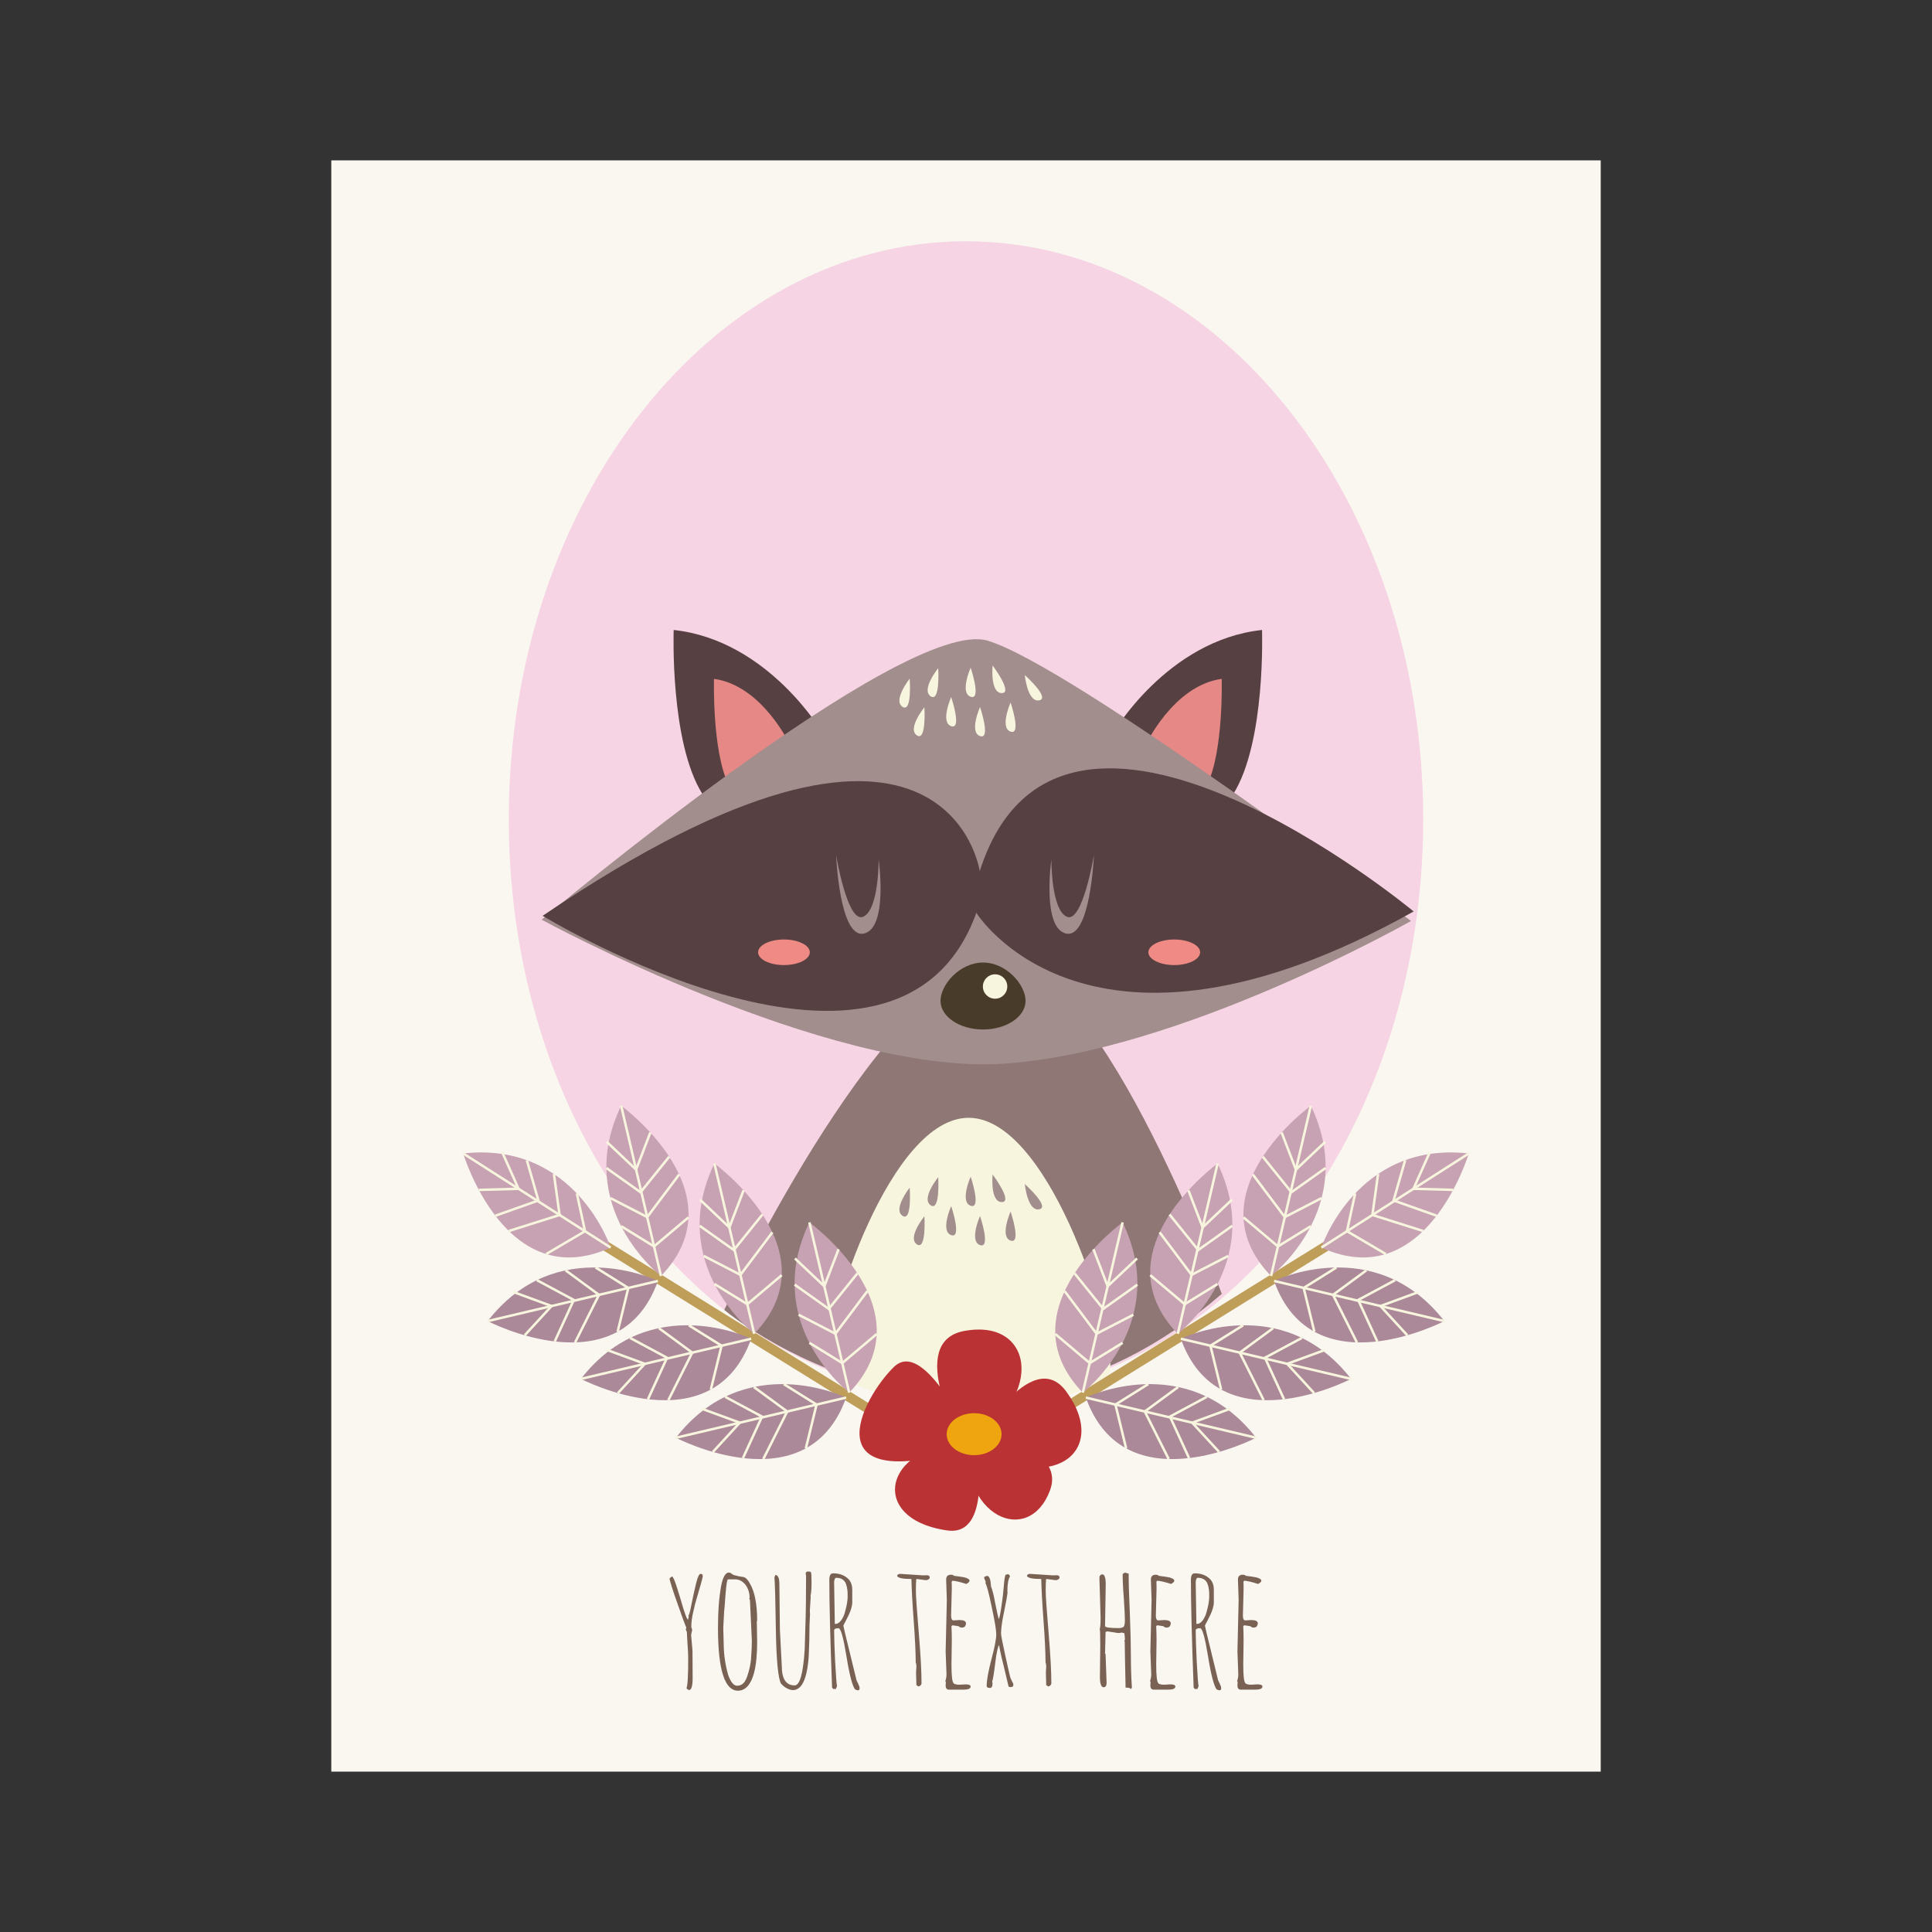 <?xml version="1.0" encoding="UTF-8"?>
<!DOCTYPE svg PUBLIC "-//W3C//DTD SVG 1.1//EN" "http://www.w3.org/Graphics/SVG/1.1/DTD/svg11.dtd">
<!-- Creator: CorelDRAW 2019 (64-Bit) -->
<svg xmlns="http://www.w3.org/2000/svg" xml:space="preserve" width="3.413in" height="3.413in" version="1.1" style="shape-rendering:geometricPrecision; text-rendering:geometricPrecision; image-rendering:optimizeQuality; fill-rule:evenodd; clip-rule:evenodd"
viewBox="0 0 3413.33 3413.33"
 xmlns:xlink="http://www.w3.org/1999/xlink">
 <rect x="0" y="0" width="3413.33" height="3413.33" fill="#333333" stroke="none"/>
 <defs>
  <style type="text/css">
   <![CDATA[
    .fil0 {fill:none}
    .fil9 {fill:#EF8A84;fill-rule:nonzero}
    .fil2 {fill:#F6D4E4;fill-rule:nonzero}
    .fil1 {fill:#F9F7F0;fill-rule:nonzero}
    .fil8 {fill:#F8F5DF;fill-rule:nonzero}
    .fil14 {fill:#EFA510;fill-rule:nonzero}
    .fil4 {fill:#E68885;fill-rule:nonzero}
    .fil13 {fill:#BA3234;fill-rule:nonzero}
    .fil11 {fill:#C7A2B2;fill-rule:nonzero}
    .fil10 {fill:#BE9E59;fill-rule:nonzero}
    .fil12 {fill:#AB8998;fill-rule:nonzero}
    .fil6 {fill:#A28E8D;fill-rule:nonzero}
    .fil5 {fill:#8E7775;fill-rule:nonzero}
    .fil15 {fill:#796154;fill-rule:nonzero}
    .fil7 {fill:#493B2A;fill-rule:nonzero}
    .fil3 {fill:#564041;fill-rule:nonzero}
   ]]>
  </style>
 </defs>
 <g id="Layer_x0020_1">
  <rect class="fil0" x="-0" y="-0" width="3413.33" height="3413.33"/>
  <g id="_2321698603520">
   <polygon class="fil1" points="585.28,3130 2828.06,3130 2828.06,283.33 585.28,283.33 "/>
   <g>
    <path class="fil2" d="M2514.41 1447.43c0,563.95 -361.65,1021.12 -807.75,1021.12 -446.12,0 -807.76,-457.17 -807.76,-1021.12 0,-563.96 361.63,-1021.13 807.76,-1021.13 446.09,0 807.75,457.17 807.75,1021.13z"/>
    <path class="fil3" d="M2229.65 1112.98c0,0 7,198.5 -51.06,290.27l-212.5 -107.42c0,0 95.69,-164.77 263.56,-182.85z"/>
    <path class="fil4" d="M2158.43 1199.38c0,0 3.59,128.56 -26.18,187.97l-109.02 -69.54c0,0 49.08,-106.71 135.2,-118.43z"/>
    <path class="fil3" d="M1190.2 1112.98c0,0 -7,198.5 51.07,290.27l212.51 -107.42c0,0 -95.7,-164.77 -263.58,-182.85z"/>
    <path class="fil4" d="M1261.43 1199.38c0,0 -3.58,128.56 26.2,187.97l109.01 -69.54c0,0 -49.08,-106.71 -135.2,-118.43z"/>
    <path class="fil5" d="M2158.57 2285.93c0,0 -229.08,-625.77 -406.99,-585.37 -207.02,47.01 -471.98,613.68 -471.98,613.68 0,0 427.07,361.8 878.97,-28.31z"/>
    <path class="fil6" d="M956.98 1624.87c0,0 639.19,-537.14 787.89,-492.96 148.71,44.2 748.01,495.21 748.01,495.21 0,0 -410.43,232.89 -721.67,252.28 -311.25,19.4 -814.22,-254.53 -814.22,-254.53z"/>
    <path class="fil3" d="M1730.92 1539c0,0 -58.42,-405.5 -772.24,79 0,0 627.12,381.44 766.25,-5.33 0,0 197.72,319.44 772.61,-2.37 0,0 -623.8,-517.87 -766.61,-71.29z"/>
    <path class="fil7" d="M1811.9 1768.16c0,27.99 -33.65,50.66 -75.13,50.66 -41.5,0 -75.14,-22.67 -75.14,-50.66 0,-27.98 33.63,-67.6 75.14,-67.6 41.49,0 75.13,39.62 75.13,67.6z"/>
    <path class="fil6" d="M1857.51 1518.35c0,0 -17.22,121.29 25.94,130.96 43.17,9.69 49.22,-138.59 49.22,-138.59 0,0 -20.17,121.59 -48.02,108.85 -27.85,-12.73 -27.15,-101.22 -27.15,-101.22z"/>
    <path class="fil6" d="M1552.33 1518.35c0,0 17.22,121.29 -25.95,130.96 -43.17,9.69 -49.22,-138.59 -49.22,-138.59 0,0 20.16,121.59 48.02,108.85 27.85,-12.73 27.15,-101.22 27.15,-101.22z"/>
    <path class="fil8" d="M1711.33 1974.85c-138.27,0 -250.36,350.61 -250.36,435.22 0,4.66 0.39,9.27 1.07,13.83 127.23,64.06 301.41,103.54 495.83,12.78 2.48,-8.65 3.84,-17.53 3.84,-26.61 0,-84.61 -112.11,-435.22 -250.37,-435.22z"/>
    <path class="fil6" d="M1714.9 2078.85c0,0 -19.72,44.53 0,51.38 19.71,6.84 0,-51.38 0,-51.38z"/>
    <path class="fil6" d="M1607.14 2098.19c0,0 -30.13,38.24 -12.72,49.77 17.39,11.51 12.72,-49.77 12.72,-49.77z"/>
    <path class="fil6" d="M1810.52 2091.85c0,0 4.77,48.46 25.3,44.72 20.52,-3.75 -25.3,-44.72 -25.3,-44.72z"/>
    <path class="fil6" d="M1785.44 2140.43c0,0 -19.71,44.53 0,51.36 19.72,6.85 0,-51.36 0,-51.36z"/>
    <path class="fil6" d="M1657.57 2079.74c0,0 -30.66,37.82 -13.41,49.59 17.24,11.77 13.41,-49.59 13.41,-49.59z"/>
    <path class="fil6" d="M1633.18 2148.77c0,0 -30.65,37.82 -13.43,49.59 17.25,11.76 13.43,-49.59 13.43,-49.59z"/>
    <path class="fil6" d="M1731.46 2148.36c0,0 -19.71,44.51 0,51.35 19.73,6.87 0,-51.35 0,-51.35z"/>
    <path class="fil6" d="M1753.68 2074.93c0,0 -4.83,48.45 16.04,48.83 20.87,0.34 -16.04,-48.83 -16.04,-48.83z"/>
    <path class="fil6" d="M1680.48 2130.78c0,0 -19.71,44.52 0,51.37 19.72,6.83 0,-51.37 0,-51.37z"/>
    <path class="fil8" d="M1714.9 1179.61c0,0 -19.72,44.51 0,51.36 19.71,6.86 0,-51.36 0,-51.36z"/>
    <path class="fil8" d="M1607.14 1198.94c0,0 -30.13,38.26 -12.72,49.77 17.39,11.53 12.72,-49.77 12.72,-49.77z"/>
    <path class="fil8" d="M1810.52 1192.61c0,0 4.77,48.46 25.3,44.72 20.52,-3.77 -25.3,-44.72 -25.3,-44.72z"/>
    <path class="fil8" d="M1785.44 1241.17c0,0 -19.71,44.53 0,51.38 19.72,6.84 0,-51.38 0,-51.38z"/>
    <path class="fil8" d="M1657.57 1180.51c0,0 -30.66,37.82 -13.41,49.58 17.24,11.77 13.41,-49.58 13.41,-49.58z"/>
    <path class="fil8" d="M1633.18 1249.53c0,0 -30.65,37.83 -13.43,49.58 17.25,11.78 13.43,-49.58 13.43,-49.58z"/>
    <path class="fil8" d="M1731.46 1249.11c0,0 -19.71,44.51 0,51.36 19.73,6.86 0,-51.36 0,-51.36z"/>
    <path class="fil8" d="M1753.68 1175.69c0,0 -4.83,48.45 16.04,48.81 20.87,0.36 -16.04,-48.81 -16.04,-48.81z"/>
    <path class="fil8" d="M1680.48 1231.54c0,0 -19.71,44.52 0,51.37 19.72,6.85 0,-51.37 0,-51.37z"/>
    <path class="fil9" d="M1430.72 1682.43c0,12.48 -20.46,22.6 -45.7,22.6 -25.22,0 -45.67,-10.11 -45.67,-22.6 0,-12.49 20.45,-22.61 45.67,-22.61 25.23,0 45.7,10.12 45.7,22.61z"/>
    <path class="fil9" d="M2120.28 1682.43c0,12.48 -20.46,22.6 -45.69,22.6 -25.23,0 -45.68,-10.11 -45.68,-22.6 0,-12.49 20.45,-22.61 45.68,-22.61 25.23,0 45.69,10.12 45.69,22.61z"/>
    <path class="fil8" d="M1779.6 1742.9c0,11.9 -9.65,21.55 -21.56,21.55 -11.91,0 -21.54,-9.65 -21.54,-21.55 0,-11.89 9.64,-21.54 21.54,-21.54 11.9,0 21.56,9.65 21.56,21.54z"/>
    <polygon class="fil10" points="1551.87,2510.27 1061.67,2206.5 1070.91,2191.61 1561.11,2495.39 "/>
    <path class="fil11" d="M818.36 2037.87c0,0 74.9,250.94 260.48,166.24 0,0 -62.09,-188.31 -260.48,-166.24z"/>
    <polygon class="fil8" points="1077.66,2205.96 817.19,2039.73 819.54,2036.04 1080.02,2202.27 "/>
    <polygon class="fil8" points="919.43,2102.36 846.02,2104.41 845.89,2100.02 912.78,2098.16 884.97,2035.84 888.97,2034.06 "/>
    <polygon class="fil8" points="991.08,2148.08 899.69,2176.92 898.38,2172.74 986.24,2145.02 976.46,2074.46 980.78,2073.86 "/>
    <polygon class="fil8" points="966.09,2217.43 963.88,2213.65 1031.08,2174.12 1017,2109.05 1021.27,2108.11 1036.03,2176.28 "/>
    <polygon class="fil8" points="953.86,2122.29 875.9,2149.92 874.44,2145.79 948.51,2119.54 928.7,2050.4 932.91,2049.19 "/>
    <path class="fil12" d="M861.61 2334.03c0,0 232.16,121.18 300.76,-70.92 0,0 -178.31,-86.71 -300.76,70.92z"/>
    <polygon class="fil8" points="1162.88,2265.24 862.12,2336.16 861.09,2331.89 1161.86,2260.97 "/>
    <polygon class="fil8" points="928.59,2360.59 925.37,2357.62 970.65,2308.36 906.57,2284.85 908.09,2280.73 978.3,2306.48 "/>
    <polygon class="fil8" points="1018,2372.61 1014.09,2370.64 1055.44,2288.32 998.03,2246.17 1000.63,2242.65 1061.04,2287 "/>
    <polygon class="fil8" points="1093.33,2353.24 1089.09,2352.21 1107.58,2276.45 1051.08,2241.19 1053.41,2237.46 1112.57,2274.42 "/>
    <polygon class="fil8" points="982.05,2370.87 978.08,2369.03 1010.9,2297.63 947.5,2263.63 949.56,2259.78 1016.59,2295.72 "/>
    <path class="fil11" d="M1097.43 1953.5c0,0 211.81,153.98 70.33,300.9 0,0 -157.01,-121.09 -70.33,-300.9z"/>
    <polygon class="fil8" points="1169.88,2253.91 1165.63,2254.91 1095.3,1954.02 1099.56,1953.02 "/>
    <polygon class="fil8" points="1124.7,2070.27 1070.38,2018.85 1073.39,2015.68 1122.94,2062.58 1146.93,2000.12 1151.01,2001.68 "/>
    <polygon class="fil8" points="1144.04,2153.03 1077.44,2118.67 1079.44,2114.76 1142.76,2147.43 1198.08,2073.75 1201.59,2076.39 "/>
    <polygon class="fil8" points="1155.73,2204.78 1096.31,2168.22 1098.61,2164.49 1155.33,2199.39 1214.93,2149.11 1217.75,2152.46 "/>
    <polygon class="fil8" points="1132.09,2109.36 1070.08,2065.32 1072.63,2061.75 1131.27,2103.41 1180.63,2042.22 1184.03,2044.98 "/>
    <path class="fil12" d="M1026.36 2436.13c0,0 232.13,121.18 300.76,-70.94 0,0 -178.33,-86.7 -300.76,70.94z"/>
    <polygon class="fil8" points="1327.62,2367.33 1026.86,2438.25 1025.86,2433.99 1326.61,2363.06 "/>
    <polygon class="fil8" points="1093.33,2462.67 1090.1,2459.71 1135.38,2410.43 1071.31,2386.94 1072.82,2382.81 1143.04,2408.57 "/>
    <polygon class="fil8" points="1182.72,2474.7 1178.81,2472.72 1220.2,2390.41 1162.76,2348.26 1165.36,2344.74 1225.77,2389.09 "/>
    <polygon class="fil8" points="1258.06,2455.34 1253.81,2454.29 1272.31,2378.54 1215.83,2343.3 1218.15,2339.57 1277.33,2376.51 "/>
    <polygon class="fil8" points="1146.8,2472.96 1142.81,2471.12 1175.63,2399.71 1112.23,2365.74 1114.31,2361.89 1181.32,2397.81 "/>
    <path class="fil11" d="M1262.17 2055.59c0,0 211.83,153.96 70.33,300.91 0,0 -157.01,-121.09 -70.33,-300.91z"/>
    <polygon class="fil8" points="1334.63,2356 1330.37,2357 1260.05,2056.11 1264.3,2055.11 "/>
    <polygon class="fil8" points="1289.45,2172.35 1235.11,2120.95 1238.13,2117.77 1287.71,2164.68 1311.66,2102.2 1315.74,2103.79 "/>
    <polygon class="fil8" points="1308.77,2255.11 1242.2,2220.76 1244.21,2216.87 1307.5,2249.52 1362.81,2175.84 1366.32,2178.48 "/>
    <polygon class="fil8" points="1320.46,2306.88 1261.07,2270.32 1263.36,2266.59 1320.07,2301.48 1379.67,2251.22 1382.49,2254.57 "/>
    <polygon class="fil8" points="1296.83,2211.43 1234.83,2167.41 1237.36,2163.85 1295.99,2205.48 1345.33,2144.31 1348.74,2147.07 "/>
    <path class="fil12" d="M1194.16 2540.11c0,0 232.13,121.18 300.74,-70.92 0,0 -178.32,-86.71 -300.74,70.92z"/>
    <polygon class="fil8" points="1495.41,2471.32 1194.67,2542.24 1193.65,2537.98 1494.4,2467.06 "/>
    <polygon class="fil8" points="1261.13,2566.65 1257.91,2563.69 1303.18,2514.43 1239.11,2490.93 1240.62,2486.8 1310.83,2512.57 "/>
    <polygon class="fil8" points="1350.53,2578.67 1346.61,2576.72 1388,2494.41 1330.58,2452.25 1333.17,2448.71 1393.57,2493.08 "/>
    <polygon class="fil8" points="1425.89,2559.31 1421.62,2558.28 1440.1,2482.54 1383.63,2447.27 1385.94,2443.54 1445.12,2480.5 "/>
    <polygon class="fil8" points="1314.6,2576.95 1310.63,2575.11 1343.45,2503.7 1280.04,2469.72 1282.1,2465.87 1349.14,2501.8 "/>
    <path class="fil11" d="M1429.96 2159.59c0,0 211.82,153.95 70.33,300.9 0,0 -157,-121.09 -70.33,-300.9z"/>
    <polygon class="fil8" points="1502.45,2459.99 1498.19,2460.97 1427.83,2160.1 1432.1,2159.1 "/>
    <polygon class="fil8" points="1457.24,2276.33 1402.91,2224.94 1405.92,2221.76 1455.49,2268.65 1479.46,2206.2 1483.55,2207.76 "/>
    <polygon class="fil8" points="1476.59,2359.12 1409.98,2324.75 1411.99,2320.85 1475.31,2353.53 1530.59,2279.83 1534.1,2282.47 "/>
    <polygon class="fil8" points="1488.26,2410.86 1428.85,2374.31 1431.15,2370.57 1487.85,2405.48 1547.47,2355.21 1550.29,2358.54 "/>
    <polygon class="fil8" points="1464.63,2315.44 1402.62,2271.38 1405.14,2267.83 1463.78,2309.49 1513.13,2248.3 1516.54,2251.06 "/>
    <polygon class="fil10" points="1861.44,2510.27 2351.65,2206.5 2342.41,2191.61 1852.22,2495.39 "/>
    <path class="fil11" d="M2594.96 2037.87c0,0 -74.91,250.94 -260.48,166.24 0,0 62.09,-188.31 260.48,-166.24z"/>
    <polygon class="fil8" points="2335.66,2205.96 2596.13,2039.73 2593.78,2036.04 2333.3,2202.27 "/>
    <polygon class="fil8" points="2493.89,2102.36 2567.3,2104.41 2567.44,2100.02 2500.54,2098.16 2528.35,2035.84 2524.35,2034.06 "/>
    <polygon class="fil8" points="2422.24,2148.08 2513.63,2176.92 2514.94,2172.74 2427.08,2145.02 2436.86,2074.46 2432.53,2073.86 "/>
    <polygon class="fil8" points="2447.22,2217.43 2449.44,2213.65 2382.24,2174.12 2396.32,2109.05 2392.04,2108.11 2377.28,2176.28 "/>
    <polygon class="fil8" points="2459.45,2122.29 2537.42,2149.92 2538.87,2145.79 2464.8,2119.54 2484.63,2050.4 2480.41,2049.19 "/>
    <path class="fil12" d="M2551.71 2334.03c0,0 -232.17,121.18 -300.76,-70.92 0,0 178.31,-86.71 300.76,70.92z"/>
    <polygon class="fil8" points="2250.44,2265.24 2551.2,2336.16 2552.22,2331.89 2251.46,2260.97 "/>
    <polygon class="fil8" points="2484.72,2360.59 2487.95,2357.62 2442.67,2308.36 2506.74,2284.85 2505.24,2280.73 2435.01,2306.48 "/>
    <polygon class="fil8" points="2395.32,2372.61 2399.22,2370.64 2357.88,2288.32 2415.29,2246.17 2412.68,2242.65 2352.29,2287 "/>
    <polygon class="fil8" points="2319.98,2353.24 2324.23,2352.21 2305.74,2276.45 2362.23,2241.19 2359.91,2237.46 2300.74,2274.42 "/>
    <polygon class="fil8" points="2431.28,2370.87 2435.24,2369.03 2402.43,2297.63 2465.81,2263.63 2463.75,2259.78 2396.73,2295.72 "/>
    <path class="fil11" d="M2315.89 1953.5c0,0 -211.82,153.98 -70.33,300.9 0,0 157.01,-121.09 70.33,-300.9z"/>
    <polygon class="fil8" points="2243.44,2253.91 2247.69,2254.91 2318.02,1954.02 2313.76,1953.02 "/>
    <polygon class="fil8" points="2288.63,2070.27 2342.94,2018.85 2339.92,2015.68 2290.38,2062.58 2266.39,2000.12 2262.31,2001.68 "/>
    <polygon class="fil8" points="2269.28,2153.03 2335.87,2118.67 2333.88,2114.76 2270.56,2147.43 2215.24,2073.75 2211.73,2076.39 "/>
    <polygon class="fil8" points="2257.59,2204.78 2317,2168.22 2314.7,2164.49 2257.98,2199.39 2198.39,2149.11 2195.57,2152.46 "/>
    <polygon class="fil8" points="2281.23,2109.36 2343.24,2065.32 2340.69,2061.75 2282.05,2103.41 2232.69,2042.22 2229.3,2044.98 "/>
    <path class="fil12" d="M2386.96 2436.13c0,0 -232.14,121.18 -300.76,-70.94 0,0 178.33,-86.7 300.76,70.94z"/>
    <polygon class="fil8" points="2085.7,2367.33 2386.45,2438.25 2387.45,2433.99 2086.7,2363.06 "/>
    <polygon class="fil8" points="2319.98,2462.67 2323.22,2459.71 2277.93,2410.43 2342,2386.94 2340.5,2382.81 2270.28,2408.57 "/>
    <polygon class="fil8" points="2230.61,2474.7 2234.51,2472.72 2193.13,2390.41 2250.56,2348.26 2247.96,2344.74 2187.55,2389.09 "/>
    <polygon class="fil8" points="2155.25,2455.34 2159.52,2454.29 2141,2378.54 2197.48,2343.3 2195.17,2339.57 2135.99,2376.51 "/>
    <polygon class="fil8" points="2266.52,2472.96 2270.51,2471.12 2237.69,2399.71 2301.08,2365.74 2299,2361.89 2232,2397.81 "/>
    <path class="fil11" d="M2151.15 2055.59c0,0 -211.83,153.96 -70.33,300.91 0,0 157.01,-121.09 70.33,-300.91z"/>
    <polygon class="fil8" points="2078.69,2356 2082.95,2357 2153.27,2056.11 2149.02,2055.11 "/>
    <polygon class="fil8" points="2123.87,2172.35 2178.21,2120.95 2175.19,2117.77 2125.61,2164.68 2101.65,2102.2 2097.57,2103.79 "/>
    <polygon class="fil8" points="2104.54,2255.11 2171.12,2220.76 2169.11,2216.87 2105.83,2249.52 2050.51,2175.84 2047,2178.48 "/>
    <polygon class="fil8" points="2092.86,2306.88 2152.26,2270.32 2149.95,2266.59 2093.25,2301.48 2033.65,2251.22 2030.83,2254.57 "/>
    <polygon class="fil8" points="2116.5,2211.43 2178.48,2167.41 2175.96,2163.85 2117.33,2205.48 2067.98,2144.31 2064.58,2147.07 "/>
    <path class="fil12" d="M2219.17 2540.11c0,0 -232.14,121.18 -300.76,-70.92 0,0 178.33,-86.71 300.76,70.92z"/>
    <polygon class="fil8" points="1917.91,2471.32 2218.65,2542.24 2219.67,2537.98 1918.92,2467.06 "/>
    <polygon class="fil8" points="2152.19,2566.65 2155.42,2563.69 2110.13,2514.43 2174.2,2490.93 2172.69,2486.8 2102.49,2512.57 "/>
    <polygon class="fil8" points="2062.79,2578.67 2066.7,2576.72 2025.33,2494.41 2082.74,2452.25 2080.15,2448.71 2019.75,2493.08 "/>
    <polygon class="fil8" points="1987.44,2559.31 1991.7,2558.28 1973.22,2482.54 2029.68,2447.27 2027.37,2443.54 1968.2,2480.5 "/>
    <polygon class="fil8" points="2098.72,2576.95 2102.7,2575.11 2069.87,2503.7 2133.28,2469.72 2131.22,2465.87 2064.18,2501.8 "/>
    <path class="fil11" d="M1983.35 2159.59c0,0 -211.82,153.95 -70.33,300.9 0,0 156.99,-121.09 70.33,-300.9z"/>
    <polygon class="fil8" points="1910.87,2459.99 1915.14,2460.97 1985.49,2160.1 1981.22,2159.1 "/>
    <polygon class="fil8" points="1956.07,2276.33 2010.4,2224.94 2007.41,2221.76 1957.83,2268.65 1933.85,2206.2 1929.78,2207.76 "/>
    <polygon class="fil8" points="1936.72,2359.12 2003.34,2324.75 2001.32,2320.85 1938,2353.53 1882.72,2279.83 1879.21,2282.47 "/>
    <polygon class="fil8" points="1925.05,2410.86 1984.47,2374.31 1982.17,2370.57 1925.46,2405.48 1865.85,2355.21 1863.04,2358.54 "/>
    <polygon class="fil8" points="1948.7,2315.44 2010.7,2271.38 2008.18,2267.83 1949.53,2309.49 1900.19,2248.3 1896.77,2251.06 "/>
    <path class="fil13" d="M1698.96 2547.85c0,0 -99.9,-176.62 4.08,-196.28 130.73,-24.7 141.89,133.08 -4.08,196.28z"/>
    <path class="fil13" d="M1721.02 2554.78c0,0 100.66,-181.73 162.91,-96.17 78.97,108.59 -30.12,183.69 -162.91,96.17z"/>
    <path class="fil13" d="M1705.94 2526.64c0,0 180.13,21.13 149.32,105.87 -36.13,99.45 -161.24,52.72 -149.32,-105.87z"/>
    <path class="fil13" d="M1724.53 2551.49c0,0 30.91,163.94 -50.84,152.41 -148.9,-21 -107.73,-164.62 50.84,-152.41z"/>
    <path class="fil13" d="M1721.02 2555.46c0,0 -85.61,-194.82 -141.6,-140.55 -56,54.28 -152.05,233.79 141.6,140.55z"/>
    <path class="fil14" d="M1769.5 2533.83c0,20.48 -21.71,37.07 -48.48,37.07 -26.8,0 -48.5,-16.59 -48.5,-37.07 0,-20.48 21.7,-37.07 48.5,-37.07 26.77,0 48.48,16.59 48.48,37.07z"/>
    <path class="fil15" d="M1221.03 2888.51l1.81 -8.76c0,-0.91 -0.61,-2.72 -1.51,-5.14 0,-8.46 1.21,-17.83 3.63,-27.5 1.21,-5.44 2.11,-9.67 3.02,-12.99 0.91,-3.63 2.42,-8.46 4.23,-14.81 1.81,-6.04 3.93,-13.3 6.04,-20.85 2.11,-7.56 3.32,-12.39 3.32,-14.51 0,-2.11 -1.21,-3.32 -3.93,-3.32 -2.42,0 -5.14,5.74 -7.86,16.92 -2.72,11.18 -5.44,23.27 -7.86,35.66 -2.42,12.69 -4.23,19.64 -5.74,21.45l0.6 1.51 -1.21 5.44c-1.51,-0.3 -4.23,-6.95 -8.16,-19.34 -3.63,-12.69 -7.56,-25.38 -11.48,-37.77 -3.93,-12.69 -6.95,-19.04 -8.76,-19.34l-4.23 3.33c0.3,4.53 5.44,20.85 15.41,48.65 6.95,19.65 11.48,32.33 14.2,38.38l-0.91 3.63 1.81 3.93c0.3,3.33 0.61,10.28 1.21,21.46 0.91,10.88 1.21,19.34 1.21,25.08 0,30.22 -0.91,48.05 -3.02,52.88 0.3,0.6 0.91,1.51 2.11,2.11 0.91,0.91 1.81,1.21 2.42,1.21 4.23,0 6.35,-7.25 6.35,-21.76l-0.3 -48.05 -2.42 -27.5zm116.65 -25.39c0,-29.01 -4.23,-50.77 -12.69,-65.27 -3.63,-6.95 -7.56,-10.88 -11.78,-11.78 -1.51,0 -4.23,-0.61 -7.86,-1.21 -3.63,-0.91 -6.65,-1.51 -8.76,-2.12 -2.11,-0.91 -3.63,-1.81 -4.83,-3.02 -1.21,-0.91 -2.72,-1.51 -3.93,-1.51 -6.04,0 -10.57,7.86 -13.6,22.96 -3.93,21.15 -5.74,45.93 -5.74,74.64 0,74.04 11.78,111.2 35.35,111.2 4.53,0 8.46,-1.21 12.09,-3.63 14.51,-9.97 21.76,-37.47 21.76,-82.8l-0.61 -35.96 0.61 -1.51zm-58.32 -16.02c0.3,-1.81 1.21,-11.78 2.42,-29.92 1.51,-17.83 2.72,-26.89 4.53,-26.89l12.69 0c6.95,0 13,3.33 18.13,9.67 4.83,6.65 7.25,14.2 7.25,22.97l-0.6 1.51 1.21 2.42 3.32 71.31c0,8.46 -0.3,18.13 -1.21,29.01 -0.3,6.65 -1.21,12.99 -2.42,18.43 -1.21,5.44 -2.72,10.57 -4.53,16.02 -1.81,5.14 -3.93,9.37 -6.95,12.39 -3.02,2.72 -6.65,4.23 -10.58,4.23 -3.93,0 -7.56,-2.42 -10.57,-7.25 -3.02,-4.83 -5.44,-10.28 -6.95,-16.92 -4.53,-17.22 -6.65,-35.66 -6.65,-54.7l-0.61 -23.87 1.51 -28.41zm152.91 -25.69c0,-0.91 -0.3,-1.51 -0.3,-1.81 1.21,-5.14 1.81,-13 1.81,-23.57 0,-10.58 -0.3,-16.32 -0.91,-17.83 -0.3,-1.21 -2.11,-1.81 -5.14,-1.81 -2.72,0 -4.23,1.21 -4.23,3.33l0.61 5.44c0,34.45 -0.3,63.76 -1.21,88.24 -0.61,24.48 -1.21,38.07 -1.21,40.8 -2.72,42.31 -8.46,63.46 -17.83,63.46 -15.11,0 -22.66,-11.48 -22.66,-34.45l-3.33 -64.07 -0.91 -80.08c0,-10.57 -2.11,-16.02 -6.95,-16.62l-1.81 4.23c0.91,8.16 1.81,41.7 2.72,100.63 0.3,19.64 1.21,38.07 2.72,55.91 1.81,17.52 3.93,28.1 6.35,31.43 2.72,3.02 5.74,5.74 9.67,7.86 9.06,5.14 16.92,4.53 23.57,-1.81 6.04,-5.74 10.57,-17.22 13.3,-34.15 1.21,-7.25 2.11,-15.41 2.42,-24.48 0.3,-9.07 0.61,-17.53 0.91,-25.08 0,-7.86 0.3,-16.02 0.3,-24.78 0.3,-8.46 0.61,-15.41 0.91,-20.55l-0.3 -6.04 1.51 -24.18zm37.78 160.16l2.11 2.42 4.53 0 2.12 -5.14c-0.91,-3.02 -1.81,-17.22 -3.33,-42.91 -1.21,-25.69 -1.81,-44.12 -1.81,-55 0,-2.72 2.11,-4.23 6.65,-4.23l1.21 0c3.93,0 8.46,16.32 13.9,49.26 5.44,34.15 10.88,53.79 15.41,58.93l4.53 1.51c2.11,0 3.32,-1.21 3.32,-3.33 0,-2.42 -0.91,-5.13 -2.42,-8.16 -1.51,-3.02 -2.42,-5.14 -3.02,-6.35 -0.3,-0.91 -4.23,-16.92 -11.79,-48.35 -7.85,-31.43 -11.48,-47.44 -11.48,-48.05 0,-0.3 1.21,-3.02 3.93,-7.86 7.86,-14.5 11.79,-25.38 11.79,-33.24l0 -22.06c0,-9.67 -3.02,-16.92 -9.67,-21.76 -6.35,-5.14 -14.51,-7.56 -24.18,-7.56 -4.53,0 -6.65,3.93 -6.65,11.48 0,39.59 1.51,103.04 4.83,190.38zm4.53 -191.29c0.61,-1.81 1.51,-2.72 2.72,-2.72 8.76,0 14.5,3.63 17.22,10.58 1.21,3.32 2.11,6.65 2.42,9.97 0.61,3.02 0.61,7.56 0.61,13.6 0,6.04 -1.51,15.11 -4.84,26.89 -1.51,5.74 -3.93,10.58 -6.95,14.5 -3.02,3.93 -6.35,6.04 -10.28,6.04l-0.6 -0.6 -1.21 -73.13c0,-1.51 0.3,-3.32 0.91,-5.14zm165.9 0c1.51,-0.91 2.11,-2.11 2.11,-3.32 0,-2.72 -1.81,-3.93 -5.44,-3.93l-5.44 0.3 -41.1 -2.72c-3.02,0 -4.83,1.21 -5.74,3.32 1.21,3.93 9.67,5.74 25.38,5.74 0.3,15.71 1.51,39.89 3.93,72.52 2.42,32.94 3.63,57.72 3.63,74.94 0.91,2.11 1.21,4.53 1.21,7.25l-0.6 10.57 0.6 22.06 3.33 2.42c1.51,0 2.72,-0.6 3.93,-1.81 1.21,-1.21 1.81,-2.42 1.81,-3.93 0,-19.64 -1.51,-49.26 -4.83,-88.54 -3.32,-39.29 -5.14,-64.37 -5.14,-75.25 0,-10.57 0.3,-16.31 0.61,-17.22l-0.61 -1.21 1.51 -1.81 16.32 2.11c1.51,0 3.02,-0.6 4.53,-1.51zm36.26 194.91l25.08 0c8.76,0 13,-1.81 13,-5.44 0,-2.72 -3.02,-3.93 -8.76,-3.93l-11.18 0.61c-4.83,0 -8.16,-0.91 -9.67,-2.11 -3.02,-2.42 -4.23,-13.3 -4.23,-33.54l0.61 -42.91c0,-10.57 -0.3,-18.74 -0.61,-23.87l0 -0.91 1.51 -1.51 1.21 0 9.97 1.51c1.21,1.51 3.32,2.42 5.74,2.42 2.72,0 4.54,-0.91 5.74,-2.42 0.91,-1.51 1.51,-3.32 1.51,-5.44 -0.3,-3.63 -4.23,-5.44 -11.79,-5.44l-10.28 0.61c-2.72,0 -4.23,-2.72 -4.23,-8.46l1.21 -46.84c0,-5.74 0,-10.27 -0.3,-12.99l1.51 -1.81c5.14,0.3 13.3,2.12 24.48,5.74 3.93,-2.12 5.74,-4.23 5.74,-5.74 -0.3,-3.63 -6.65,-6.04 -19.04,-7.56 -5.14,-0.6 -8.16,-0.91 -8.76,-1.21 -0.91,-1.21 -2.72,-1.81 -4.83,-1.81 -5.74,0 -8.76,2.72 -8.76,8.46l1.21 36.26 -2.11 90.96 1.51 39.89c0,4.23 -0.6,8.46 -2.11,12.39l0.91 1.21 -0.3 7.56c0.3,4.23 2.42,6.35 6.04,6.35zm76.15 -14.2c1.51,-4.23 3.33,-15.41 5.44,-32.94 2.11,-17.83 4.53,-28.41 6.65,-31.73 2.12,12.09 6.05,28.71 11.48,50.47 2.42,10.57 4.23,18.13 5.44,22.96 1.21,0.61 2.42,0.91 3.93,0.91 3.02,0 4.53,-1.51 4.53,-4.23 0,-1.51 -0.91,-3.63 -2.42,-6.04 -0.61,-1.21 -1.51,-3.02 -2.42,-5.14 -0.91,-2.42 -3.93,-15.11 -9.07,-38.68 -5.14,-23.57 -7.86,-37.17 -7.86,-40.49 0,-9.07 1.81,-21.46 5.14,-37.47 3.33,-16.02 5.44,-27.2 6.04,-33.24l0.3 -0.3 -0.3 -3.63c0,-12.99 1.51,-21.76 4.84,-26.59l-2.72 -3.63c-0.3,0 -1.21,0.3 -2.42,0.3 -1.21,0.3 -1.81,0.3 -2.42,0.61 -1.21,0.3 -2.42,6.04 -3.33,17.22 -0.91,11.18 -2.11,23.57 -4.23,37.17 -1.81,13.3 -3.63,21.46 -4.83,24.17 -1.81,-5.44 -3.63,-14.81 -6.35,-28.1 -2.42,-13.3 -4.83,-23.27 -7.56,-30.22 -0.3,-7.25 -1.21,-12.39 -3.02,-15.41 -0.91,-1.81 -2.11,-2.72 -3.32,-2.72 -1.21,0 -2.42,0.3 -3.63,0.91 -1.51,0.61 -2.11,1.21 -2.11,2.12 0,0.91 0.6,1.81 1.21,3.63 0.91,1.51 1.51,3.02 1.51,4.23l-0.3 2.12c1.81,2.42 5.74,16.02 10.88,41.09 5.44,25.08 8.16,41.7 8.16,49.26 0,7.85 -2.72,22.36 -8.46,43.81 -5.74,21.76 -8.46,37.47 -8.46,47.14 0,2.42 1.81,3.63 5.74,3.63 3.02,0 4.54,-2.42 4.54,-7.56 0,-1.81 -0.3,-3.02 -0.61,-3.63zm116.95 -180.71c1.51,-0.91 2.11,-2.11 2.11,-3.32 0,-2.72 -1.81,-3.93 -5.44,-3.93l-5.44 0.3 -41.1 -2.72c-3.02,0 -4.83,1.21 -5.74,3.32 1.21,3.93 9.67,5.74 25.38,5.74 0.3,15.71 1.51,39.89 3.93,72.52 2.42,32.94 3.63,57.72 3.63,74.94 0.91,2.11 1.21,4.53 1.21,7.25l-0.6 10.57 0.6 22.06 3.32 2.42c1.51,0 2.72,-0.6 3.93,-1.81 1.21,-1.21 1.81,-2.42 1.81,-3.93 0,-19.64 -1.51,-49.26 -4.83,-88.54 -3.33,-39.29 -5.14,-64.37 -5.14,-75.25 0,-10.57 0.3,-16.31 0.6,-17.22l-0.6 -1.21 1.51 -1.81 16.31 2.11c1.51,0 3.02,-0.6 4.54,-1.51zm113.62 -7.25c0,9.37 0.6,23.27 2.11,41.7 1.21,18.74 1.81,31.13 1.81,37.47 0,6.65 -0.91,10.58 -2.42,12.09 -1.81,1.21 -4.54,2.12 -8.46,2.12 -16.02,0 -24.17,-1.21 -24.17,-3.63l1.21 -73.74c0,-11.78 -2.11,-17.53 -6.04,-17.53 -1.51,0 -2.72,0.61 -3.63,1.81 -1.21,1.21 -1.51,2.42 -1.51,3.93l2.11 70.71c0,11.48 -0.6,18.13 -1.51,19.94 0.6,1.51 0.91,11.18 0.91,29.61l-0.61 55.3c0,12.09 2.42,18.13 6.65,18.13 3.32,0 5.14,-2.72 5.14,-7.86l-1.81 -50.46 -0.91 -1.21 0.91 -38.07 3.02 -1.21 19.34 3.02c2.42,0 4.23,-0.3 6.04,-0.91l4.83 1.21c0.61,4.23 0.91,8.16 0.91,11.18l-0.91 2.72 0.61 1.21c0,9.37 0.6,36.26 1.51,80.99 6.04,0 9.06,0.91 9.37,3.02l1.81 -3.32c-1.21,-17.22 -1.81,-35.66 -1.81,-54.7 0,-19.04 -0.6,-44.42 -1.81,-75.55 -1.51,-31.43 -2.12,-55 -2.12,-70.71 -3.63,-1.21 -5.74,-1.81 -6.35,-1.81 -0.6,0 -1.51,0.6 -2.72,1.21 -0.91,0.91 -1.51,1.51 -1.51,1.51 0,0 0,0.6 0,1.81zm-4.53 89.75l0.6 0 -0.6 -0.61 0 0.61zm59.53 112.41l25.08 0c8.76,0 13,-1.81 13,-5.44 0,-2.72 -3.02,-3.93 -8.76,-3.93l-11.18 0.61c-4.83,0 -8.16,-0.91 -9.67,-2.11 -3.02,-2.42 -4.23,-13.3 -4.23,-33.54l0.61 -42.91c0,-10.57 -0.3,-18.74 -0.61,-23.87l0 -0.91 1.51 -1.51 1.21 0 9.97 1.51c1.21,1.51 3.32,2.42 5.74,2.42 2.72,0 4.53,-0.91 5.74,-2.42 0.91,-1.51 1.51,-3.32 1.51,-5.44 -0.3,-3.63 -4.23,-5.44 -11.78,-5.44l-10.28 0.61c-2.72,0 -4.23,-2.72 -4.23,-8.46l1.21 -46.84c0,-5.74 0,-10.27 -0.3,-12.99l1.51 -1.81c5.13,0.3 13.3,2.12 24.48,5.74 3.93,-2.12 5.74,-4.23 5.74,-5.74 -0.3,-3.63 -6.65,-6.04 -19.04,-7.56 -5.13,-0.6 -8.16,-0.91 -8.76,-1.21 -0.91,-1.21 -2.72,-1.81 -4.84,-1.81 -5.74,0 -8.76,2.72 -8.76,8.46l1.21 36.26 -2.12 90.96 1.51 39.89c0,4.23 -0.6,8.46 -2.11,12.39l0.91 1.21 -0.3 7.56c0.3,4.23 2.42,6.35 6.04,6.35zm70.41 -3.63l2.11 2.42 4.53 0 2.11 -5.14c-0.91,-3.02 -1.81,-17.22 -3.32,-42.91 -1.21,-25.69 -1.81,-44.12 -1.81,-55 0,-2.72 2.11,-4.23 6.65,-4.23l1.21 0c3.93,0 8.46,16.32 13.9,49.26 5.44,34.15 10.88,53.79 15.41,58.93l4.53 1.51c2.11,0 3.32,-1.21 3.32,-3.33 0,-2.42 -0.91,-5.13 -2.42,-8.16 -1.51,-3.02 -2.42,-5.14 -3.02,-6.35 -0.3,-0.91 -4.23,-16.92 -11.79,-48.35 -7.86,-31.43 -11.48,-47.44 -11.48,-48.05 0,-0.3 1.21,-3.02 3.93,-7.86 7.86,-14.5 11.79,-25.38 11.79,-33.24l0 -22.06c0,-9.67 -3.02,-16.92 -9.67,-21.76 -6.35,-5.14 -14.51,-7.56 -24.18,-7.56 -4.53,0 -6.65,3.93 -6.65,11.48 0,39.59 1.51,103.04 4.84,190.38zm4.53 -191.29c0.6,-1.81 1.51,-2.72 2.72,-2.72 8.76,0 14.5,3.63 17.22,10.58 1.21,3.32 2.11,6.65 2.42,9.97 0.6,3.02 0.6,7.56 0.6,13.6 0,6.04 -1.51,15.11 -4.83,26.89 -1.51,5.74 -3.93,10.58 -6.95,14.5 -3.02,3.93 -6.35,6.04 -10.28,6.04l-0.6 -0.6 -1.21 -73.13c0,-1.51 0.3,-3.32 0.91,-5.14zm78.87 194.91l25.08 0c8.76,0 12.99,-1.81 12.99,-5.44 0,-2.72 -3.02,-3.93 -8.76,-3.93l-11.18 0.61c-4.83,0 -8.16,-0.91 -9.67,-2.11 -3.02,-2.42 -4.23,-13.3 -4.23,-33.54l0.6 -42.91c0,-10.57 -0.3,-18.74 -0.6,-23.87l0 -0.91 1.51 -1.51 1.21 0 9.97 1.51c1.21,1.51 3.33,2.42 5.74,2.42 2.72,0 4.53,-0.91 5.74,-2.42 0.91,-1.51 1.51,-3.32 1.51,-5.44 -0.3,-3.63 -4.23,-5.44 -11.79,-5.44l-10.27 0.61c-2.72,0 -4.23,-2.72 -4.23,-8.46l1.21 -46.84c0,-5.74 0,-10.27 -0.3,-12.99l1.51 -1.81c5.14,0.3 13.3,2.12 24.48,5.74 3.93,-2.12 5.74,-4.23 5.74,-5.74 -0.3,-3.63 -6.65,-6.04 -19.04,-7.56 -5.14,-0.6 -8.16,-0.91 -8.76,-1.21 -0.91,-1.21 -2.72,-1.81 -4.83,-1.81 -5.74,0 -8.76,2.72 -8.76,8.46l1.21 36.26 -2.11 90.96 1.51 39.89c0,4.23 -0.61,8.46 -2.12,12.39l0.91 1.21 -0.3 7.56c0.3,4.23 2.42,6.35 6.04,6.35z"/>
   </g>
  </g>
 </g>
</svg>
